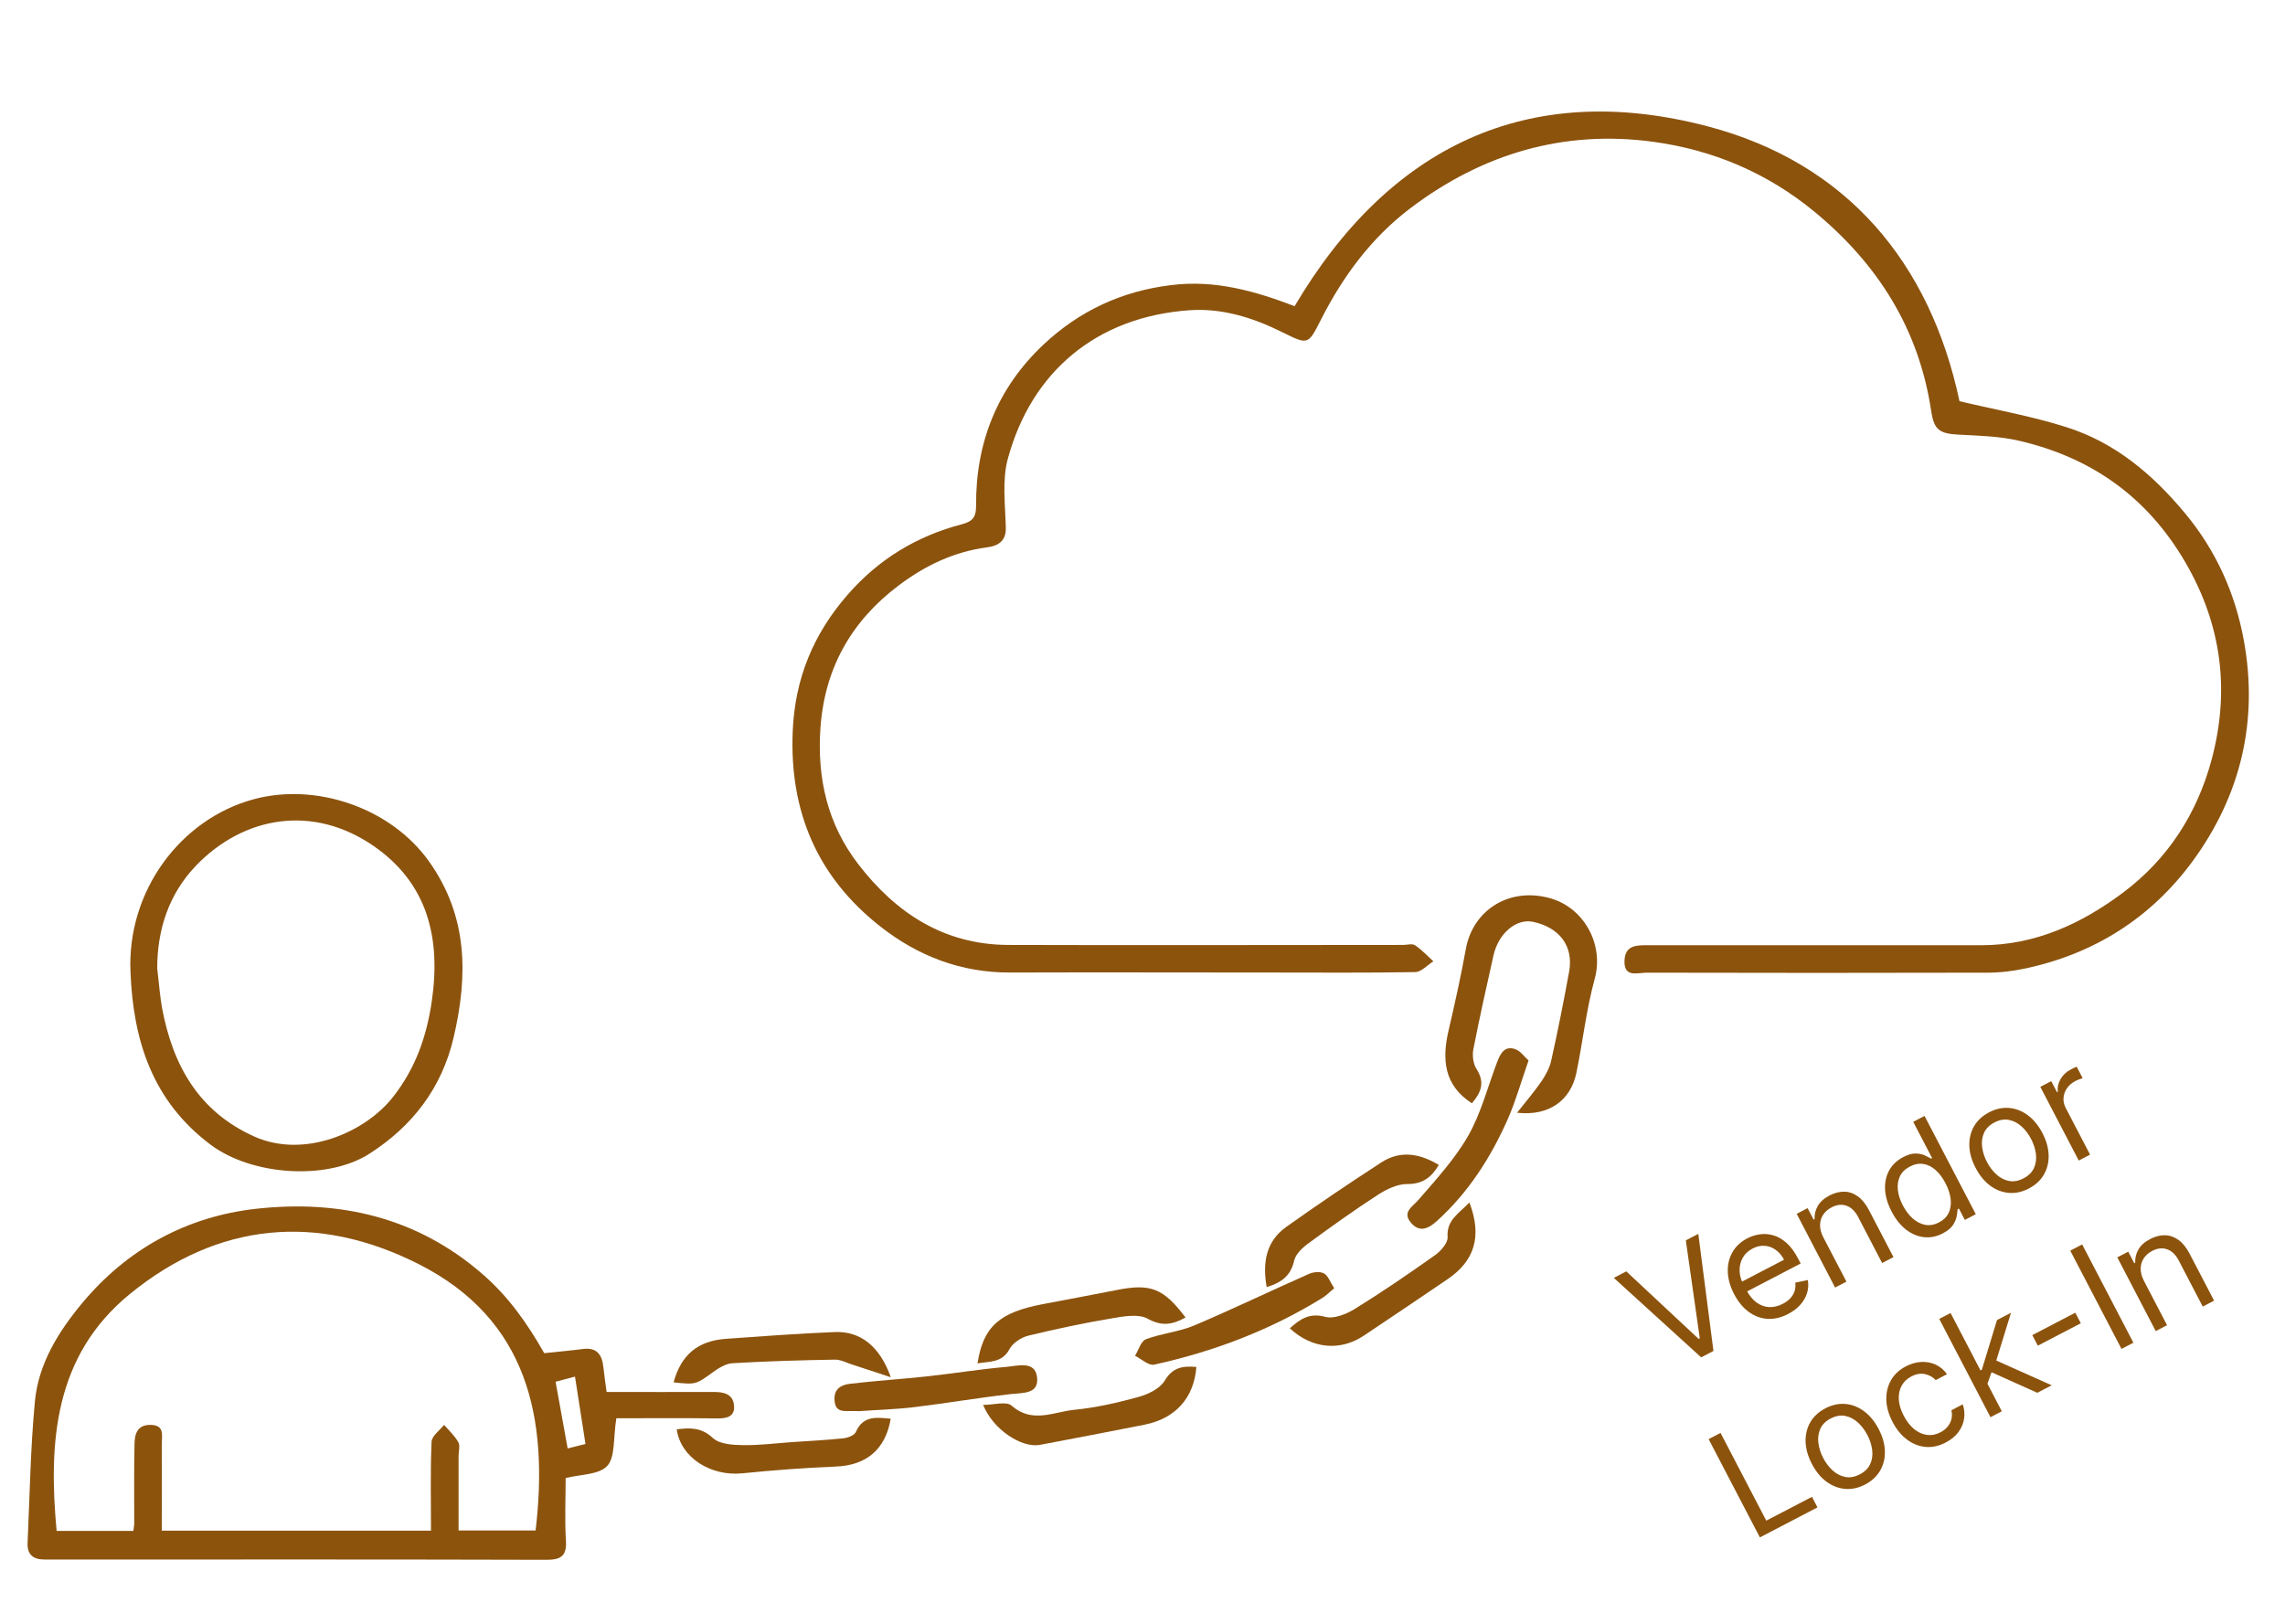 <svg xmlns="http://www.w3.org/2000/svg" width="159" height="113" viewBox="0 0 159 113" fill="none"><g clip-path="url(#clip0_2790_819)"><path d="M90.07 21.33C96.63 10.22 106.3 5.5 118.82 8.79C128.53 11.34 134.31 18.31 136.35 27.92C138.92 28.53 141.43 28.97 143.83 29.74C147.18 30.81 149.77 32.99 152.02 35.69C154.2 38.3 155.53 41.28 156.13 44.54C157.16 50.14 155.94 55.34 152.56 59.95C149.67 63.87 145.78 66.34 141.02 67.38C140.14 67.57 139.22 67.69 138.33 67.69C130.41 67.71 122.49 67.71 114.57 67.69C113.95 67.69 112.97 68.07 113.04 66.82C113.1 65.74 113.94 65.78 114.71 65.78C122.43 65.78 130.15 65.78 137.87 65.78C141.61 65.78 144.83 64.29 147.73 62.12C150.84 59.79 152.88 56.63 153.89 52.88C155.18 48.07 154.6 43.49 152.07 39.14C149.42 34.58 145.51 31.82 140.44 30.66C139.11 30.36 137.71 30.32 136.33 30.25C134.94 30.18 134.58 29.92 134.38 28.6C133.52 22.88 130.67 18.37 126.23 14.71C122.94 12.01 119.17 10.43 115.05 9.87C108.82 9.02 103.16 10.69 98.14 14.49C95.41 16.56 93.44 19.24 91.91 22.26C91.02 24.01 91.03 24.01 89.23 23.12C87.2 22.11 85.05 21.43 82.77 21.59C76.27 22.05 71.77 25.89 70.13 31.92C69.72 33.43 69.95 35.13 69.99 36.74C70.01 37.72 69.36 38 68.7 38.09C66.37 38.39 64.35 39.37 62.51 40.76C59.23 43.24 57.38 46.52 57.09 50.66C56.85 54.15 57.57 57.35 59.73 60.15C62.36 63.56 65.7 65.74 70.15 65.76C79.31 65.79 88.47 65.76 97.63 65.76C97.91 65.76 98.26 65.65 98.46 65.78C98.93 66.09 99.32 66.52 99.74 66.9C99.32 67.16 98.91 67.64 98.48 67.65C95.12 67.71 91.76 67.68 88.4 67.68C82.36 67.68 76.32 67.66 70.28 67.68C66.88 67.69 63.88 66.54 61.25 64.47C56.87 61.03 54.93 56.47 55.16 50.9C55.31 47.24 56.59 44.13 58.98 41.39C61.14 38.91 63.8 37.3 66.95 36.48C67.75 36.27 67.92 35.92 67.92 35.18C67.89 30.79 69.41 26.99 72.61 23.98C75.09 21.65 78.03 20.26 81.5 19.84C84.55 19.46 87.3 20.25 90.07 21.3V21.33Z" fill="#8C530D"></path><path d="M42.89 98.68C42.66 100.13 42.82 101.41 42.25 102.02C41.67 102.64 40.39 102.6 39.36 102.86C39.36 104.34 39.29 105.78 39.38 107.21C39.45 108.3 39.02 108.55 38 108.55C27.8 108.52 17.6 108.53 7.4 108.53C5.96 108.53 4.52 108.53 3.08 108.53C2.29 108.53 1.88 108.16 1.92 107.37C2.07 104.08 2.12 100.78 2.43 97.51C2.68 94.91 4.05 92.7 5.69 90.72C8.85 86.91 13.01 84.65 17.84 84.12C23.62 83.48 29.03 84.7 33.6 88.69C35.36 90.22 36.66 92.04 37.87 94.17C38.7 94.08 39.63 94 40.56 93.88C41.56 93.75 41.9 94.3 41.99 95.17C42.05 95.75 42.14 96.33 42.21 96.87C44.76 96.87 47.22 96.88 49.69 96.87C50.38 96.87 50.98 97.02 51.07 97.76C51.17 98.53 50.66 98.72 49.94 98.71C47.48 98.68 45.02 98.7 42.88 98.7L42.89 98.68ZM11.27 106.52H29.99C29.99 104.4 29.94 102.36 30.03 100.33C30.05 99.93 30.59 99.55 30.9 99.16C31.24 99.55 31.64 99.92 31.89 100.36C32.03 100.6 31.91 100.99 31.91 101.31C31.91 103.05 31.91 104.8 31.91 106.51H37.27C38.19 98.67 36.72 91.81 29.13 87.97C22.11 84.42 15.19 85.03 9.04 90.05C3.78 94.34 3.36 100.35 3.94 106.54H9.28C9.3 106.32 9.34 106.17 9.34 106.02C9.34 104.18 9.32 102.34 9.36 100.5C9.37 99.81 9.54 99.14 10.49 99.16C11.46 99.18 11.26 99.88 11.26 100.45C11.27 102.45 11.26 104.44 11.26 106.53L11.27 106.52ZM39.5 100.8C39.92 100.7 40.32 100.59 40.74 100.49C40.5 98.91 40.25 97.36 40.01 95.8C39.45 95.95 39.05 96.06 38.66 96.16C38.94 97.71 39.21 99.21 39.5 100.8Z" fill="#8C530D"></path><path d="M9.08 67.65C8.83 61.99 12.57 57.01 17.62 55.63C22 54.43 27.2 56.23 29.84 59.93C32.58 63.77 32.57 67.92 31.56 72.22C30.74 75.71 28.71 78.37 25.69 80.3C22.75 82.17 17.54 81.81 14.68 79.68C10.62 76.65 9.27 72.44 9.08 67.65ZM10.95 67.47C11.06 68.37 11.12 69.28 11.28 70.17C12.03 74.14 13.82 77.36 17.71 79.1C21.19 80.65 25.45 78.8 27.38 76.3C28.92 74.32 29.69 72.13 30.05 69.65C30.68 65.28 29.76 61.5 26.05 58.91C21.76 55.92 16.93 56.82 13.64 60.24C11.76 62.2 10.92 64.7 10.94 67.48L10.95 67.47Z" fill="#8C530D"></path><path d="M105.57 77.43C106.22 76.61 106.77 75.96 107.25 75.27C107.55 74.83 107.83 74.32 107.94 73.81C108.4 71.75 108.81 69.68 109.19 67.6C109.5 65.85 108.52 64.54 106.67 64.15C105.51 63.91 104.27 64.94 103.92 66.5C103.43 68.67 102.95 70.84 102.52 73.03C102.44 73.46 102.51 74.03 102.74 74.39C103.36 75.34 103.04 76.06 102.42 76.78C100.45 75.51 100.33 73.69 100.81 71.66C101.24 69.8 101.66 67.93 102 66.04C102.47 63.43 104.86 61.78 107.68 62.46C110.19 63.06 111.63 65.69 110.97 68.11C110.38 70.25 110.14 72.49 109.69 74.67C109.29 76.58 107.79 77.68 105.59 77.44L105.57 77.43Z" fill="#8C530D"></path><path d="M102.25 83.69C103.14 86.02 102.62 87.74 100.73 89.02C98.79 90.34 96.85 91.65 94.9 92.95C93.26 94.05 91.29 93.87 89.75 92.44C90.46 91.81 91.1 91.34 92.21 91.64C92.81 91.81 93.69 91.45 94.29 91.08C96.18 89.91 98.02 88.65 99.84 87.36C100.25 87.07 100.76 86.5 100.73 86.09C100.65 84.89 101.52 84.45 102.25 83.68V83.69Z" fill="#8C530D"></path><path d="M83.25 95.12C83.08 97.31 81.78 98.72 79.63 99.15C77.21 99.63 74.79 100.09 72.37 100.55C71.08 100.79 69.1 99.48 68.41 97.77C69.14 97.77 70.03 97.5 70.39 97.82C71.83 99.09 73.32 98.25 74.76 98.11C76.27 97.96 77.77 97.62 79.24 97.21C79.91 97.03 80.71 96.63 81.04 96.09C81.59 95.17 82.27 95.04 83.25 95.13V95.12Z" fill="#8C530D"></path><path d="M61.98 98.73C61.62 100.87 60.28 101.98 58.16 102.06C55.99 102.15 53.83 102.31 51.67 102.53C49.45 102.76 47.36 101.43 47.09 99.47C48 99.36 48.8 99.32 49.6 100.07C50.06 100.5 50.97 100.56 51.68 100.57C52.82 100.59 53.96 100.44 55.1 100.36C56.28 100.28 57.47 100.22 58.64 100.1C58.97 100.07 59.45 99.9 59.55 99.66C60.06 98.49 61.01 98.64 61.96 98.73H61.98Z" fill="#8C530D"></path><path d="M61.99 95.85C60.93 95.5 60.11 95.22 59.29 94.96C58.89 94.83 58.49 94.61 58.09 94.62C55.71 94.66 53.33 94.73 50.95 94.87C50.49 94.9 50 95.21 49.6 95.5C48.42 96.35 48.43 96.37 46.87 96.2C47.4 94.28 48.55 93.31 50.53 93.17C53.05 92.99 55.57 92.8 58.1 92.7C59.87 92.63 61.23 93.69 61.99 95.86V95.85Z" fill="#8C530D"></path><path d="M82.49 91.69C81.63 92.16 80.89 92.34 79.88 91.78C79.24 91.42 78.22 91.6 77.4 91.74C75.44 92.07 73.49 92.48 71.56 92.95C71.07 93.07 70.48 93.45 70.25 93.88C69.72 94.86 68.87 94.73 68.02 94.88C68.41 92.33 69.54 91.33 72.55 90.76C74.28 90.43 76.01 90.11 77.73 89.77C80.06 89.31 80.96 89.65 82.49 91.68V91.69Z" fill="#8C530D"></path><path d="M92.83 89.66C92.5 89.93 92.28 90.17 92.01 90.33C88.38 92.57 84.45 94.06 80.3 94.97C79.92 95.05 79.42 94.57 78.98 94.35C79.23 93.95 79.39 93.33 79.74 93.2C80.83 92.79 82.04 92.69 83.1 92.24C85.79 91.1 88.42 89.83 91.09 88.65C91.39 88.52 91.86 88.47 92.13 88.62C92.41 88.77 92.55 89.2 92.84 89.65L92.83 89.66Z" fill="#8C530D"></path><path d="M88.14 89.57C87.84 87.86 88.09 86.38 89.52 85.37C91.68 83.83 93.88 82.35 96.11 80.9C97.43 80.04 98.77 80.26 100.12 81.07C99.59 81.96 98.97 82.41 97.9 82.4C97.23 82.4 96.48 82.76 95.88 83.15C94.24 84.21 92.65 85.35 91.08 86.5C90.65 86.81 90.15 87.27 90.05 87.74C89.82 88.76 89.2 89.25 88.15 89.57H88.14Z" fill="#8C530D"></path><path d="M106.36 73.81C105.85 75.27 105.48 76.59 104.94 77.83C103.76 80.52 102.2 82.96 100 84.96C99.37 85.53 98.76 85.79 98.17 85.08C97.56 84.35 98.27 84 98.72 83.48C99.95 82.06 101.25 80.64 102.17 79.03C103.06 77.46 103.52 75.64 104.17 73.93C104.39 73.35 104.68 72.75 105.43 73.01C105.81 73.14 106.09 73.56 106.36 73.8V73.81Z" fill="#8C530D"></path><path d="M59.7 98.2C59.6 98.2 59.44 98.2 59.28 98.2C58.74 98.18 58.13 98.33 58.07 97.45C58.01 96.63 58.56 96.37 59.15 96.3C60.91 96.09 62.68 95.98 64.45 95.79C66.32 95.59 68.19 95.28 70.06 95.12C70.83 95.05 72.01 94.69 72.16 95.82C72.32 97.03 71.19 96.92 70.31 97.02C68.09 97.27 65.88 97.65 63.66 97.92C62.37 98.08 61.06 98.11 59.7 98.21V98.2Z" fill="#8C530D"></path><path d="M113.166 88.478L118.198 93.177L118.278 93.135L117.307 86.32L118.175 85.867L119.229 94.015L118.374 94.461L112.298 88.931L113.166 88.478ZM124.428 91.441C123.933 91.699 123.45 91.812 122.978 91.781C122.507 91.746 122.072 91.582 121.673 91.289C121.275 90.993 120.939 90.582 120.665 90.056C120.391 89.531 120.245 89.018 120.228 88.517C120.211 88.013 120.317 87.559 120.545 87.154C120.774 86.746 121.12 86.421 121.583 86.18C121.85 86.041 122.137 85.948 122.444 85.901C122.751 85.854 123.064 85.875 123.382 85.964C123.699 86.051 124.006 86.225 124.304 86.486C124.601 86.747 124.875 87.117 125.124 87.596L125.298 87.93L121.344 89.991L120.989 89.309L124.142 87.666C123.991 87.377 123.798 87.149 123.564 86.982C123.332 86.814 123.076 86.719 122.796 86.698C122.518 86.676 122.237 86.739 121.952 86.888C121.638 87.052 121.407 87.271 121.259 87.546C121.112 87.818 121.042 88.11 121.048 88.421C121.055 88.732 121.131 89.029 121.279 89.311L121.516 89.766C121.718 90.153 121.955 90.447 122.23 90.646C122.505 90.843 122.799 90.948 123.112 90.963C123.425 90.976 123.74 90.899 124.059 90.733C124.266 90.625 124.438 90.499 124.574 90.354C124.712 90.206 124.812 90.041 124.873 89.859C124.932 89.675 124.949 89.476 124.923 89.263L125.796 89.08C125.85 89.38 125.834 89.677 125.747 89.972C125.659 90.264 125.504 90.538 125.282 90.792C125.06 91.044 124.775 91.26 124.428 91.441ZM126.874 86.106L128.483 89.191L127.695 89.602L125.021 84.473L125.782 84.076L126.2 84.877L126.267 84.843C126.251 84.519 126.325 84.215 126.487 83.929C126.649 83.641 126.923 83.396 127.31 83.194C127.658 83.013 127.999 82.926 128.333 82.933C128.667 82.937 128.981 83.046 129.275 83.257C129.569 83.467 129.829 83.79 130.056 84.226L131.756 87.485L130.967 87.896L129.296 84.69C129.086 84.287 128.818 84.028 128.491 83.912C128.164 83.794 127.817 83.83 127.452 84.021C127.201 84.152 127.004 84.324 126.863 84.536C126.724 84.747 126.652 84.987 126.648 85.255C126.643 85.524 126.719 85.807 126.874 86.106ZM135.188 85.832C134.761 86.055 134.327 86.143 133.887 86.098C133.446 86.05 133.03 85.877 132.639 85.577C132.246 85.275 131.908 84.852 131.625 84.309C131.344 83.77 131.193 83.254 131.171 82.762C131.149 82.269 131.247 81.829 131.464 81.441C131.681 81.053 132.005 80.747 132.437 80.522C132.771 80.348 133.064 80.266 133.316 80.276C133.568 80.283 133.783 80.33 133.958 80.417C134.135 80.5 134.275 80.572 134.379 80.63L134.446 80.596L133.13 78.071L133.918 77.66L137.484 84.499L136.722 84.896L136.311 84.108L136.218 84.157C136.209 84.281 136.188 84.442 136.155 84.64C136.121 84.836 136.035 85.041 135.894 85.256C135.753 85.468 135.518 85.66 135.188 85.832ZM134.926 85.068C135.242 84.903 135.466 84.682 135.599 84.403C135.73 84.123 135.776 83.806 135.736 83.453C135.695 83.097 135.574 82.726 135.372 82.339C135.172 81.956 134.942 81.65 134.681 81.42C134.419 81.189 134.137 81.05 133.835 81.004C133.532 80.955 133.22 81.014 132.9 81.181C132.566 81.355 132.332 81.586 132.199 81.873C132.067 82.157 132.021 82.474 132.062 82.824C132.103 83.17 132.218 83.524 132.406 83.884C132.597 84.25 132.825 84.552 133.092 84.793C133.36 85.029 133.65 85.178 133.962 85.239C134.275 85.297 134.597 85.24 134.926 85.068ZM141.176 82.71C140.713 82.952 140.249 83.053 139.785 83.015C139.322 82.976 138.89 82.809 138.488 82.515C138.087 82.22 137.749 81.807 137.473 81.277C137.194 80.743 137.048 80.226 137.034 79.727C137.022 79.226 137.133 78.775 137.365 78.374C137.6 77.971 137.948 77.649 138.412 77.407C138.875 77.166 139.337 77.065 139.799 77.104C140.264 77.143 140.697 77.311 141.098 77.608C141.502 77.904 141.843 78.32 142.121 78.854C142.398 79.384 142.541 79.898 142.552 80.397C142.565 80.894 142.454 81.344 142.219 81.746C141.987 82.148 141.639 82.469 141.176 82.71ZM140.807 82.003C141.159 81.819 141.401 81.578 141.534 81.279C141.667 80.981 141.712 80.656 141.668 80.305C141.623 79.954 141.512 79.608 141.333 79.265C141.155 78.922 140.934 78.631 140.67 78.392C140.407 78.153 140.114 78.001 139.792 77.937C139.469 77.873 139.132 77.932 138.781 78.115C138.429 78.299 138.187 78.541 138.055 78.842C137.923 79.143 137.88 79.47 137.925 79.823C137.97 80.176 138.082 80.524 138.261 80.866C138.44 81.209 138.66 81.499 138.923 81.736C139.185 81.973 139.477 82.123 139.798 82.185C140.119 82.247 140.455 82.186 140.807 82.003ZM144.648 80.765L141.974 75.635L142.735 75.239L143.139 76.013L143.192 75.986C143.154 75.683 143.215 75.389 143.378 75.103C143.54 74.817 143.775 74.594 144.082 74.434C144.14 74.404 144.213 74.368 144.301 74.324C144.389 74.281 144.457 74.251 144.504 74.232L144.921 75.033C144.891 75.04 144.825 75.062 144.722 75.099C144.62 75.132 144.517 75.176 144.413 75.231C144.163 75.36 143.968 75.529 143.827 75.736C143.686 75.939 143.607 76.162 143.588 76.403C143.571 76.642 143.623 76.877 143.744 77.108L145.436 80.354L144.648 80.765ZM122.46 106.991L118.895 100.152L119.723 99.72L122.905 105.825L126.084 104.168L126.467 104.902L122.46 106.991ZM129.782 103.31C129.319 103.552 128.856 103.653 128.391 103.615C127.929 103.576 127.497 103.409 127.094 103.115C126.694 102.819 126.356 102.407 126.079 101.877C125.801 101.343 125.655 100.826 125.64 100.326C125.629 99.826 125.739 99.374 125.971 98.973C126.206 98.57 126.555 98.249 127.018 98.007C127.481 97.766 127.944 97.665 128.406 97.704C128.87 97.742 129.303 97.91 129.705 98.208C130.108 98.504 130.449 98.919 130.728 99.454C131.004 99.984 131.148 100.498 131.158 100.996C131.171 101.493 131.06 101.943 130.826 102.346C130.593 102.747 130.245 103.069 129.782 103.31ZM129.413 102.602C129.765 102.419 130.007 102.178 130.141 101.879C130.274 101.58 130.318 101.256 130.274 100.905C130.23 100.554 130.119 100.207 129.94 99.865C129.761 99.522 129.54 99.231 129.277 98.991C129.013 98.752 128.72 98.6 128.398 98.536C128.076 98.472 127.739 98.532 127.387 98.715C127.035 98.898 126.793 99.141 126.661 99.442C126.53 99.742 126.486 100.069 126.531 100.422C126.577 100.775 126.689 101.123 126.867 101.466C127.046 101.809 127.267 102.099 127.529 102.336C127.791 102.573 128.083 102.722 128.404 102.784C128.725 102.846 129.062 102.786 129.413 102.602ZM135.394 100.385C134.913 100.636 134.439 100.738 133.974 100.692C133.508 100.646 133.078 100.473 132.683 100.171C132.288 99.871 131.957 99.464 131.691 98.952C131.419 98.431 131.275 97.921 131.259 97.423C131.244 96.921 131.35 96.468 131.578 96.063C131.807 95.655 132.153 95.33 132.616 95.089C132.976 94.901 133.336 94.798 133.695 94.781C134.054 94.764 134.389 94.827 134.699 94.971C135.009 95.115 135.27 95.336 135.482 95.633L134.694 96.044C134.512 95.842 134.27 95.704 133.969 95.632C133.669 95.556 133.345 95.609 132.998 95.79C132.691 95.95 132.463 96.171 132.315 96.452C132.168 96.729 132.106 97.046 132.128 97.403C132.15 97.757 132.263 98.127 132.465 98.514C132.671 98.911 132.914 99.223 133.191 99.452C133.471 99.68 133.769 99.815 134.083 99.858C134.399 99.9 134.713 99.84 135.024 99.677C135.229 99.57 135.397 99.438 135.526 99.28C135.656 99.121 135.744 98.945 135.79 98.751C135.837 98.557 135.835 98.354 135.787 98.142L136.575 97.731C136.688 98.057 136.72 98.387 136.671 98.721C136.623 99.052 136.492 99.364 136.279 99.656C136.067 99.945 135.772 100.188 135.394 100.385ZM138.267 96.373L137.745 95.405L137.905 95.321L138.959 91.867L139.934 91.359L138.803 95.023L138.736 95.058L138.267 96.373ZM138.507 98.626L134.942 91.787L135.73 91.376L139.295 98.215L138.507 98.626ZM141.766 96.927L138.44 95.434L138.715 94.594L142.768 96.405L141.766 96.927ZM144.409 91.353L144.792 92.088L141.8 93.648L141.417 92.913L144.409 91.353ZM144.886 86.603L148.451 93.442L147.623 93.874L144.058 87.035L144.886 86.603ZM149.184 89.136L150.793 92.222L150.005 92.633L147.331 87.503L148.092 87.106L148.51 87.908L148.577 87.873C148.561 87.55 148.635 87.245 148.797 86.96C148.959 86.672 149.233 86.427 149.62 86.225C149.968 86.044 150.309 85.957 150.643 85.963C150.977 85.968 151.291 86.076 151.585 86.287C151.879 86.497 152.139 86.82 152.367 87.256L154.066 90.516L153.277 90.927L151.606 87.721C151.396 87.318 151.128 87.058 150.801 86.943C150.474 86.825 150.127 86.861 149.762 87.051C149.511 87.182 149.314 87.354 149.173 87.566C149.034 87.778 148.962 88.017 148.958 88.286C148.953 88.554 149.029 88.838 149.184 89.136Z" fill="#8C530D"></path></g><defs><clipPath id="clip0_2790_819"><rect width="158.64" height="112.8" fill="white"></rect></clipPath></defs></svg>